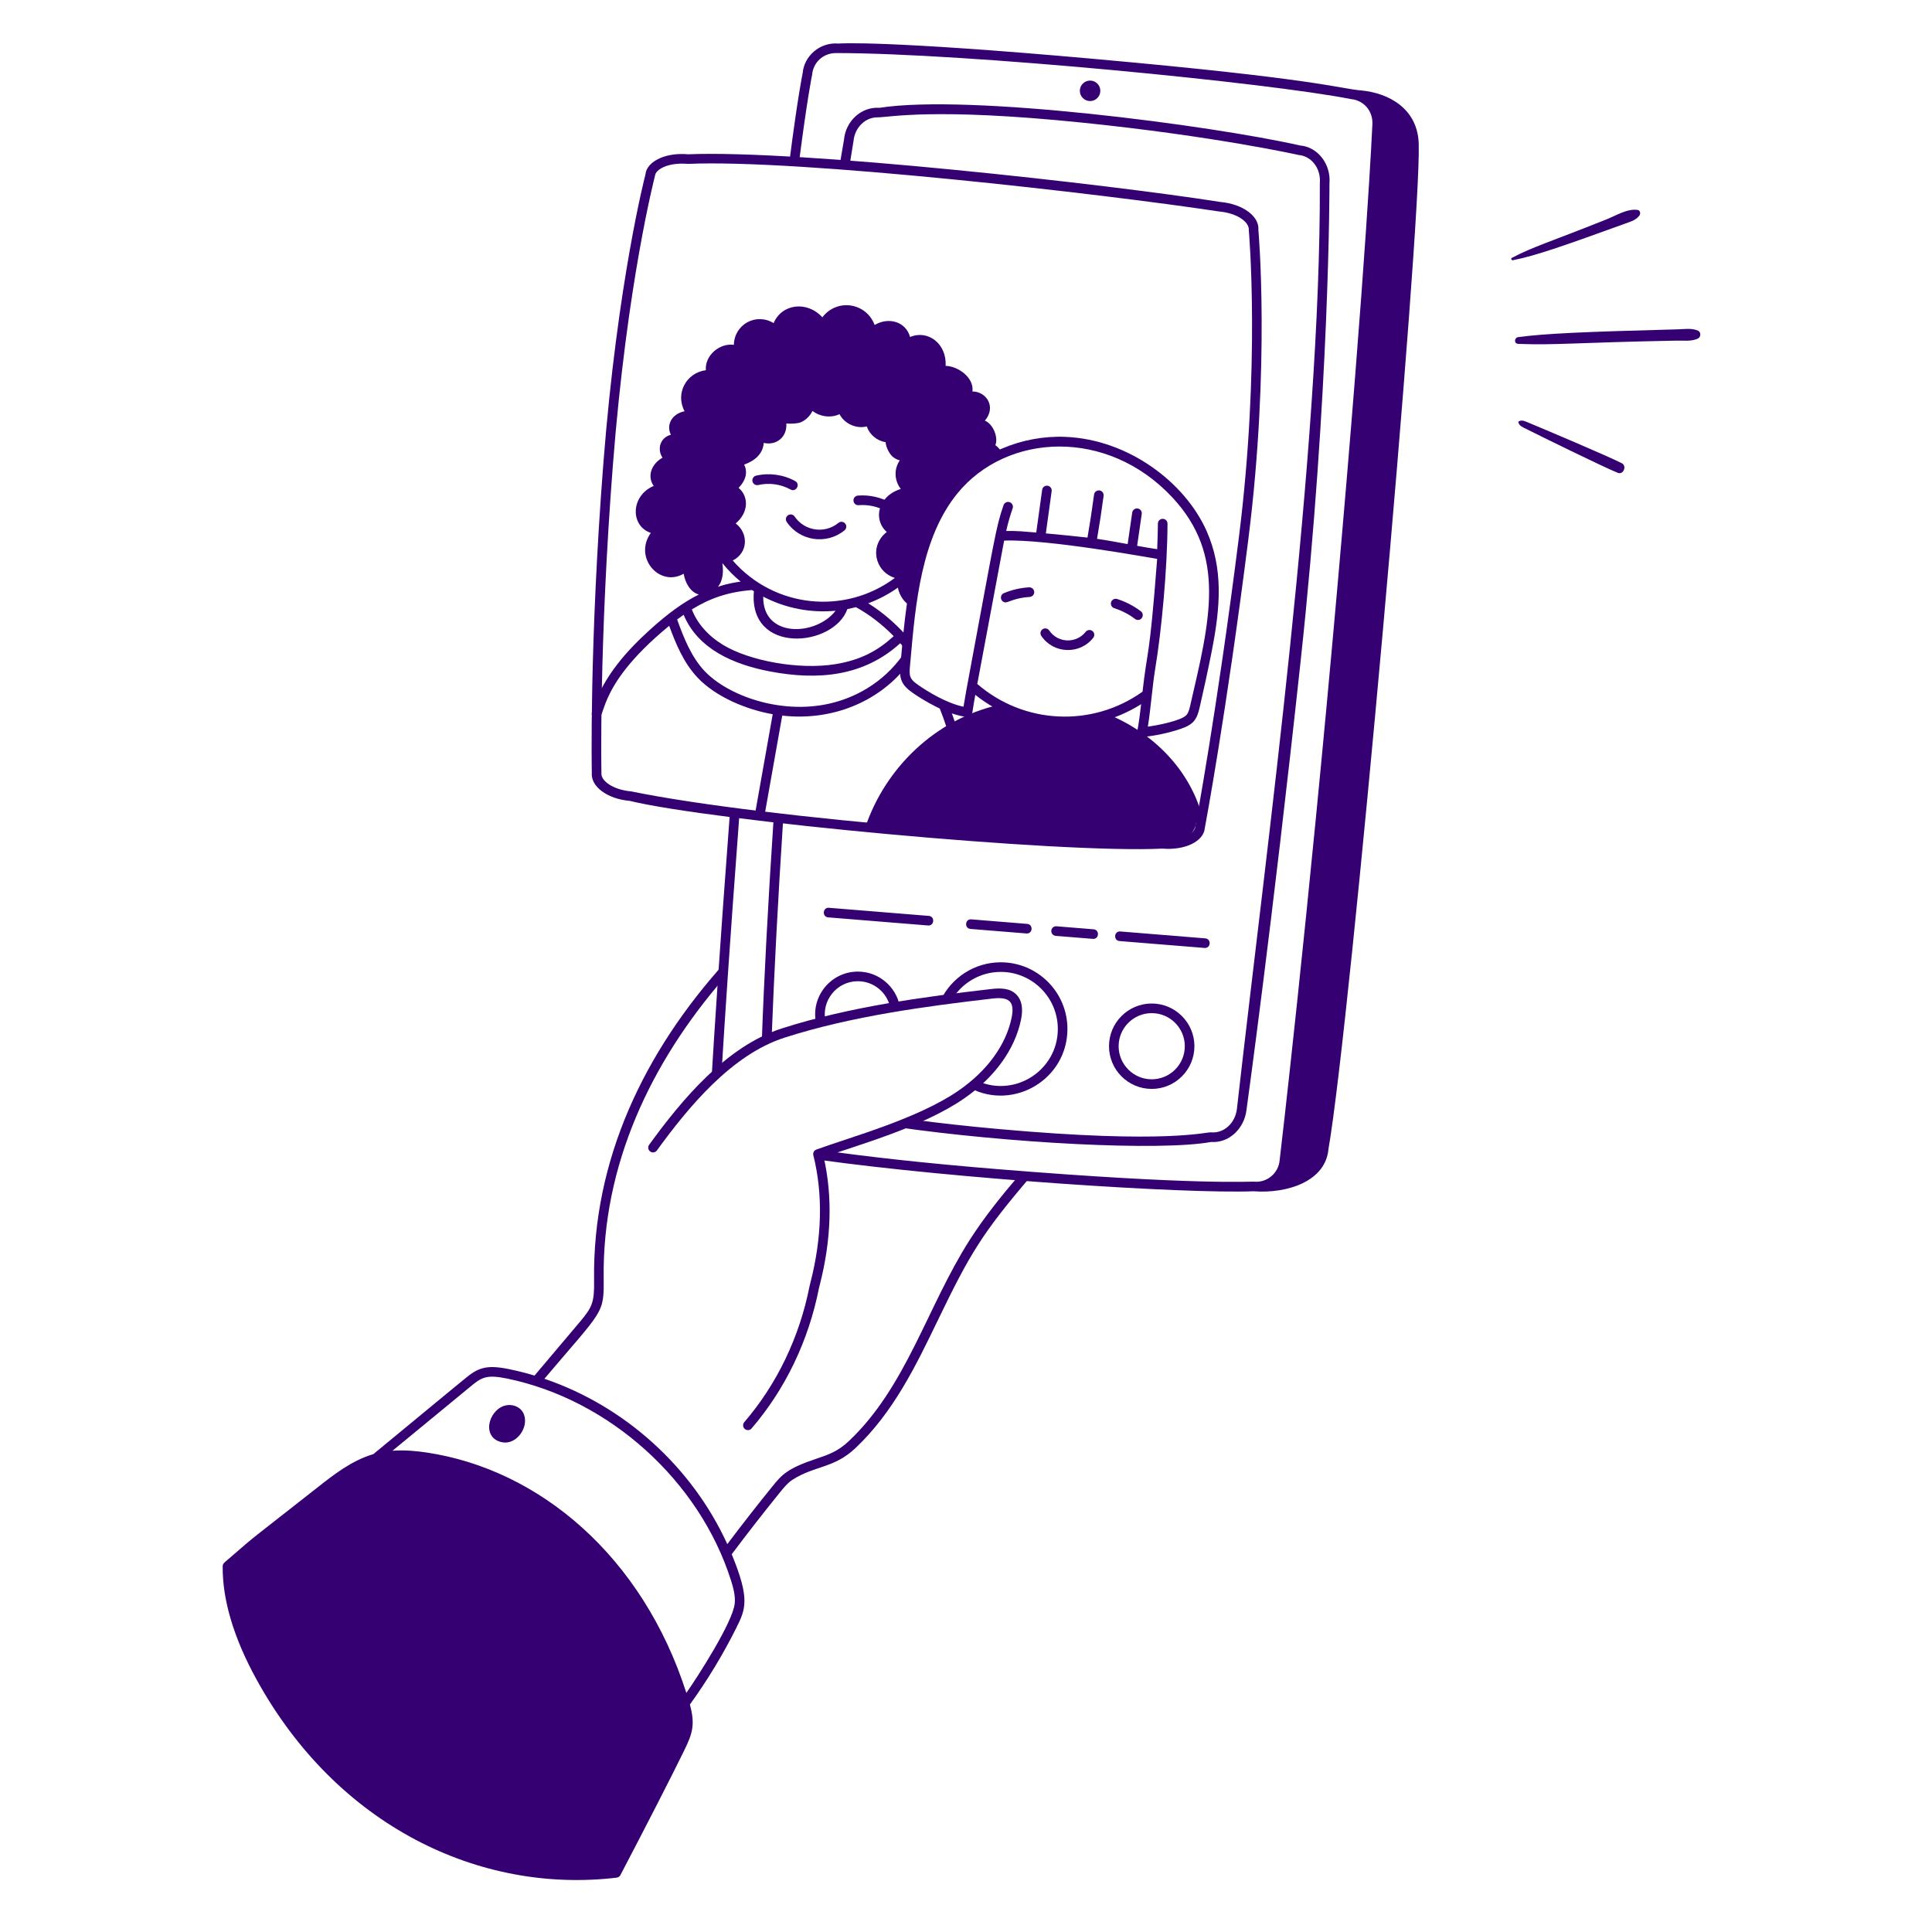 <svg xmlns="http://www.w3.org/2000/svg" width="154" height="154" viewBox="0 0 154 154" fill="none"><path d="M41.76 112.733C41.477 111.995 40.432 111.719 39.69 112.33C38.772 113.085 38.629 114.684 40.028 114.963C41.152 115.189 42.169 113.797 41.76 112.733Z" fill="#350071"></path><path d="M81.198 93.715C79.806 95.35 78.456 97.02 77.297 98.834C73.896 104.155 72.27 110.518 67.656 114.875C66.774 115.708 65.978 115.974 65.056 116.281C62.751 117.051 62.314 117.563 61.605 118.437C60.372 119.957 59.158 121.51 57.973 123.083C55.167 116.934 49.793 112.077 43.394 109.902C48.086 104.35 48.151 104.795 48.118 101.853C48.017 92.886 51.846 84.736 57.697 77.984L57.787 76.726C51.344 83.858 47.227 92.461 47.354 102.03C47.378 103.799 47.235 104.17 46.196 105.399L42.606 109.648C41.939 109.447 41.262 109.275 40.577 109.134C38.685 108.745 38.051 109.061 36.995 109.947C36.918 110.011 36.981 109.942 29.758 115.91C28.037 116.415 26.585 117.558 25.297 118.573C19.668 123.004 20.635 122.166 18.36 124.144C17.913 124.532 17.752 124.617 17.75 124.846C17.727 127.529 18.63 130.558 20.437 133.851C26.852 145.543 38.222 150.974 49.159 149.667C49.285 149.651 49.395 149.575 49.453 149.463C51.62 145.323 53.477 141.696 54.547 139.512C55.213 138.154 55.419 137.44 54.99 135.869C56.375 133.952 57.606 131.924 58.666 129.807C59.441 128.262 59.802 127.476 58.325 123.891C59.588 122.207 60.883 120.545 62.202 118.92C62.479 118.578 62.794 118.19 63.174 117.948C64.968 116.806 66.469 117.052 68.184 115.432C71.202 112.583 72.983 108.91 74.745 105.258C77.323 99.918 78.275 98.325 82.145 93.789C81.83 93.764 81.515 93.74 81.199 93.715H81.198ZM58.567 127.806C58.418 129.3 55.602 133.67 54.709 134.942C51.22 124.048 42.988 117.118 34 115.78C33.282 115.673 32.311 115.563 31.285 115.639C31.669 115.321 37.389 110.617 37.487 110.535C38.381 109.785 38.783 109.546 40.421 109.885C48.578 111.568 55.748 118.032 58.266 125.97C58.443 126.531 58.628 127.183 58.566 127.807L58.567 127.806Z" fill="#350071"></path><path d="M59.615 113.995C59.291 113.995 59.11 113.612 59.325 113.362C61.93 110.333 63.729 106.586 64.529 102.524C64.539 102.473 64.562 102.38 64.596 102.249C65.529 98.626 65.608 95.206 64.832 92.083C64.784 91.893 64.888 91.698 65.072 91.631C67.855 90.618 73.16 89.176 76.41 86.931C78.694 85.353 80.196 83.286 80.638 81.109C80.917 79.737 80.351 79.449 79.067 79.599C73.873 80.203 67.885 80.992 62.537 82.711C58.323 84.065 54.886 88.227 52.362 91.701C52.238 91.872 51.999 91.91 51.827 91.786C51.656 91.662 51.618 91.422 51.742 91.251C54.335 87.683 57.878 83.404 62.303 81.982C67.716 80.242 73.748 79.447 78.978 78.838C79.73 78.75 80.498 78.744 81.022 79.281C81.444 79.714 81.568 80.38 81.388 81.263C80.906 83.635 79.293 85.871 76.846 87.562C73.534 89.85 68.34 91.279 65.656 92.236C66.376 95.39 66.27 98.821 65.338 102.44C65.31 102.551 65.289 102.63 65.281 102.673C64.455 106.864 62.597 110.734 59.907 113.863C59.831 113.951 59.723 113.996 59.616 113.996L59.615 113.995Z" fill="#350071"></path><path d="M56.718 85.982C56.984 85.73 57.254 85.485 57.53 85.248C57.743 81.732 58.167 75.187 58.945 64.852C58.689 64.82 58.435 64.789 58.184 64.757C57.342 75.943 56.913 82.699 56.718 85.982Z" fill="#350071"></path><path d="M113.086 11.449C113.001 8.703 110.762 7.413 108.469 7.206C106.634 7.041 105.128 6.299 87.187 4.693C70.47 3.196 66.918 3.462 66.841 3.473C65.335 3.341 64.094 4.483 63.981 5.823C63.973 5.859 63.594 7.663 62.926 12.861C63.179 12.876 63.435 12.891 63.693 12.906C64.351 7.786 64.726 5.996 64.737 5.938C64.82 5.006 65.582 4.229 66.647 4.229C76.942 4.229 101.132 6.598 107.692 7.9C108.658 7.987 109.466 8.802 109.391 9.954C109.384 10.056 108.947 20.349 106.583 47.034C104.22 73.722 102.024 92.294 102 92.49C101.907 93.525 100.992 94.285 99.965 94.191C99.645 94.163 95.383 94.487 79.504 93.192C73.526 92.704 69.091 92.188 65.909 91.742C65.66 91.827 65.424 91.91 65.204 91.991C65.242 92.145 65.278 92.298 65.311 92.451C76.098 93.954 94.398 95.17 99.922 94.956C102.584 95.161 105.664 94.176 105.891 91.597C107.631 81.656 113.298 18.291 113.086 11.449Z" fill="#350071"></path><path d="M60.722 83.053C60.981 82.921 61.243 82.798 61.509 82.686C61.704 77.551 62.018 71.599 62.43 65.266L61.67 65.179C61.217 72.033 60.89 78.243 60.722 83.053Z" fill="#350071"></path><path d="M103.64 11.599C96.476 9.98 77.274 7.477 70.103 8.594C68.666 8.491 67.406 9.643 67.274 11.145C67.16 11.783 67.048 12.444 66.935 13.127L67.716 13.186C67.82 12.525 67.926 11.878 68.034 11.247C68.129 10.172 68.965 9.354 69.932 9.354C70.919 9.354 74.374 8.564 86.211 9.769C96.762 10.845 103.405 12.331 103.521 12.355C104.551 12.447 105.307 13.443 105.204 14.61C105.279 36.025 101.001 67.096 98.597 88.375C98.466 89.536 97.548 90.35 96.545 90.26C96.094 90.223 92.966 91.193 79.697 90.004C77.026 89.765 74.761 89.508 72.846 89.251C72.373 89.453 71.893 89.647 71.412 89.831C80.288 91.113 92.42 91.775 96.532 91.027C97.999 91.127 99.191 89.93 99.359 88.461C99.376 88.32 101.365 74.073 103.682 52.614C106 31.14 105.972 14.769 105.97 14.642C106.109 13.089 105.042 11.72 103.641 11.597L103.64 11.599Z" fill="#350071"></path><path d="M86.891 8.056C87.341 8.056 87.707 7.69 87.707 7.239C87.707 6.788 87.341 6.423 86.891 6.423C86.44 6.423 86.074 6.788 86.074 7.239C86.074 7.69 86.44 8.056 86.891 8.056Z" fill="#350071"></path><path d="M79.773 76.705C77.666 76.705 75.842 77.937 74.984 79.72C75.299 79.677 75.614 79.636 75.928 79.596C76.734 78.32 78.157 77.471 79.773 77.471C82.28 77.471 84.319 79.51 84.319 82.016C84.319 85.292 80.948 87.482 77.967 86.187C77.76 86.375 77.546 86.556 77.326 86.73C80.829 88.554 85.085 86.011 85.085 82.016C85.085 79.087 82.702 76.705 79.773 76.705Z" fill="#350071"></path><path d="M91.803 86.798C89.926 86.798 88.399 85.271 88.399 83.394C88.399 81.516 89.926 79.99 91.803 79.99C93.679 79.99 95.207 81.517 95.207 83.394C95.207 85.27 93.68 86.798 91.803 86.798ZM91.803 80.757C90.349 80.757 89.166 81.94 89.166 83.394C89.166 84.848 90.349 86.031 91.803 86.031C93.257 86.031 94.441 84.849 94.441 83.394C94.441 81.939 93.258 80.757 91.803 80.757Z" fill="#350071"></path><path d="M65.798 81.392C65.456 79.755 66.707 78.213 68.38 78.213C69.656 78.213 70.723 79.123 70.966 80.328C71.218 80.285 71.47 80.243 71.722 80.202C71.419 78.634 70.036 77.446 68.381 77.446C66.218 77.446 64.59 79.45 65.056 81.582C65.303 81.517 65.552 81.454 65.8 81.392H65.798Z" fill="#350071"></path><path d="M74.005 73.772L66.017 73.124C65.509 73.082 65.576 72.314 66.079 72.36L74.036 73.007C74.521 73.046 74.492 73.772 74.005 73.772Z" fill="#350071"></path><path d="M81.848 74.409L77.359 74.046C76.853 74.005 76.916 73.237 77.421 73.282L81.878 73.644C82.363 73.683 82.334 74.409 81.848 74.409Z" fill="#350071"></path><path d="M87.138 74.84L84.15 74.598C83.939 74.582 83.782 74.396 83.799 74.185C83.815 73.974 84.001 73.815 84.212 73.834L87.169 74.075C87.654 74.114 87.625 74.84 87.138 74.84Z" fill="#350071"></path><path d="M96.043 75.563L89.239 75.011C88.73 74.97 88.799 74.2 89.301 74.247L96.073 74.797C96.558 74.837 96.529 75.563 96.043 75.563Z" fill="#350071"></path><path d="M50.177 63.835C48.42 63.683 47.076 62.697 47.174 61.602C47.17 61.542 46.969 51.363 48.096 36.911C49.223 22.443 51.429 13.982 51.451 13.898C51.49 13.397 51.903 12.916 52.602 12.609C53.226 12.335 54.023 12.224 54.85 12.299C63.69 11.931 88.299 14.685 97.271 16.098C99.059 16.257 100.403 17.242 100.305 18.337C100.314 18.374 101.257 29.053 99.513 42.92C97.773 56.758 96.051 65.922 96.034 66.014C95.941 67.067 94.458 67.794 92.657 67.643C84.453 68.049 56.719 65.429 50.178 63.834L50.177 63.835ZM54.833 13.063C54.196 13.01 53.492 13.056 52.911 13.311C52.486 13.498 52.227 13.76 52.204 14.031C52.171 14.178 49.982 22.579 48.861 36.971C47.737 51.382 47.938 61.527 47.94 61.627C47.888 62.232 48.847 62.951 50.303 63.081C61.274 65.324 86.69 67.229 92.641 66.876C92.66 66.875 92.679 66.875 92.698 66.876C94.153 67.006 95.225 66.471 95.276 65.908C95.298 65.78 97.016 56.636 98.753 42.824C100.486 29.045 99.551 18.444 99.542 18.338C99.592 17.706 98.633 16.988 97.177 16.858C87.761 15.433 63.649 12.677 54.834 13.063L54.833 13.063Z" fill="#350071"></path><path d="M75.693 56.394C75.353 56.263 75.013 56.108 74.683 55.94C76.121 59.253 76.65 62.862 77.195 66.517C77.223 66.707 77.387 66.844 77.573 66.844C77.812 66.844 77.987 66.633 77.953 66.405C77.424 62.863 76.961 59.613 75.693 56.394Z" fill="#350071"></path><path d="M72.642 48.344C73.373 43.069 75.03 38.292 79.885 36.157C79.78 35.897 79.595 35.662 79.339 35.486C79.6 34.862 79.148 33.785 78.504 33.53C79.438 32.434 78.624 31.206 77.513 31.204C77.657 30.096 76.358 29.183 75.376 29.163C75.472 27.4 73.974 26.259 72.542 26.863C72.218 25.672 70.883 25.227 69.717 25.902C69.038 24.109 66.712 23.768 65.55 25.293C64.319 23.945 62.307 24.222 61.666 25.756C60.268 24.904 58.536 25.852 58.496 27.488C57.359 27.325 56.167 28.342 56.265 29.508C54.729 29.701 53.8 31.339 54.566 32.781C53.529 32.995 53.093 33.887 53.476 34.653C52.597 34.889 52.368 35.822 52.808 36.482C51.949 36.967 51.55 37.937 52.106 38.733C50.243 39.527 50.238 41.938 51.878 42.478C50.477 44.428 52.563 46.844 54.497 45.731C54.608 46.431 55.018 47.205 55.707 47.389C54.44 48.02 53.2 48.934 51.801 50.203C50.211 51.647 48.002 53.899 47.185 56.784C47.127 56.987 47.245 57.199 47.449 57.257C48.513 57.56 47.091 55.02 53.341 49.883C53.862 51.298 54.487 52.827 55.595 54.004C57.062 55.563 59.519 56.567 61.593 56.931L60.192 64.821C60.155 65.029 60.294 65.228 60.503 65.265C60.708 65.302 60.91 65.165 60.947 64.954L62.352 57.04C66.377 57.493 69.974 55.906 72.139 53.261C72.142 53.207 72.283 51.579 72.36 50.795C71.406 49.71 70.345 48.798 69.207 48.088C70.03 47.783 70.824 47.368 71.569 46.842C71.715 47.554 72.125 48.062 72.643 48.345L72.642 48.344ZM57.483 46.322C57.657 45.843 57.642 45.344 57.579 44.886C58.024 45.435 58.512 45.926 59.034 46.359C56.727 46.695 57.198 47.101 57.483 46.322ZM66.602 48.684C65.086 50.683 60.797 50.918 60.835 47.557C62.618 48.489 64.626 48.871 66.602 48.684ZM71.759 51.271C71.918 51.45 72.073 51.636 72.226 51.826C70.792 54.078 68.561 55.533 66.096 56.089C62.198 56.968 58.002 55.444 56.151 53.477C55.087 52.345 54.487 50.791 53.973 49.382C54.141 49.255 54.315 49.129 54.493 49.005C55.632 51.739 58.472 52.969 61.381 53.522C65.256 54.257 68.865 53.902 71.759 51.271ZM71.237 50.709C70.025 51.812 68.697 52.598 66.591 52.94C63.699 53.411 59.723 52.685 57.611 51.391C56.432 50.669 55.565 49.676 55.147 48.577C56.619 47.672 58.034 47.189 59.939 47.029C59.99 47.062 60.042 47.096 60.094 47.129C59.637 52.226 66.464 51.595 67.545 48.549C67.771 48.506 67.997 48.454 68.221 48.396C69.298 48.986 70.312 49.764 71.236 50.709L71.237 50.709ZM58.406 44.678C59.646 44.059 59.67 42.502 58.642 41.724C59.723 40.812 59.66 39.53 58.871 38.889C59.519 38.223 59.583 37.562 59.316 37.034C60.155 36.731 60.806 36.2 60.88 35.305C61.864 35.529 62.751 34.863 62.678 33.754C63.122 33.802 63.62 33.745 63.82 33.664C64.224 33.5 64.564 33.159 64.767 32.755C65.346 33.211 66.22 33.344 66.917 33.013C67.306 33.775 68.269 34.207 69.097 33.989C69.301 34.643 69.927 35.152 70.592 35.243C70.625 35.714 70.946 36.225 71.145 36.396C71.329 36.553 71.522 36.643 71.72 36.695C71.234 37.424 71.294 38.311 71.802 38.974C69.96 39.558 69.571 41.417 70.687 42.405C69.278 43.49 69.712 45.549 71.33 46.067C67.345 49.039 61.719 48.474 58.406 44.678Z" fill="#350071"></path><path d="M63.013 39.018C62.239 38.59 61.303 38.46 60.441 38.662C60.235 38.709 60.029 38.582 59.98 38.376C59.932 38.17 60.06 37.963 60.266 37.915C61.309 37.67 62.446 37.828 63.384 38.347C63.827 38.592 63.456 39.263 63.013 39.018Z" fill="#350071"></path><path d="M70.612 40.74C69.959 40.373 69.19 40.207 68.445 40.268C68.234 40.287 68.049 40.129 68.031 39.918C68.014 39.707 68.171 39.522 68.382 39.504C69.278 39.431 70.203 39.631 70.987 40.071C71.428 40.319 71.052 40.987 70.612 40.74Z" fill="#350071"></path><path d="M62.708 41.603C62.589 41.427 62.636 41.189 62.81 41.071C62.986 40.952 63.224 40.999 63.342 41.174C64.123 42.33 65.744 42.573 66.83 41.68C66.993 41.545 67.235 41.568 67.37 41.732C67.505 41.895 67.481 42.136 67.318 42.271C65.89 43.447 63.743 43.136 62.708 41.603Z" fill="#350071"></path><path d="M88.347 56.947C85.534 57.876 82.359 57.655 79.63 56.183C74.573 57.329 70.582 61.171 68.963 65.968C68.896 66.169 69.636 66.373 69.69 66.214C69.713 66.145 69.738 66.075 69.762 66.006C88.287 67.613 89.564 67.955 93.869 66.992C94.127 66.933 94.389 66.869 94.611 66.724C95.092 66.409 95.315 65.974 95.365 65.478C95.648 65.537 95.888 65.275 95.812 65.001C94.796 61.328 91.934 58.439 88.347 56.947Z" fill="#350071"></path><path d="M80.168 48.018C79.751 48.018 79.635 47.442 80.02 47.281C80.662 47.013 81.339 46.857 82.033 46.816C82.242 46.81 82.426 46.966 82.438 47.177C82.45 47.387 82.288 47.569 82.078 47.581C80.958 47.646 80.342 48.018 80.168 48.018Z" fill="#350071"></path><path d="M90.707 49.417C90.627 49.417 90.545 49.392 90.476 49.339C89.975 48.958 89.416 48.668 88.816 48.479C88.615 48.415 88.503 48.2 88.566 47.997C88.63 47.796 88.846 47.683 89.048 47.747C89.732 47.964 90.369 48.294 90.94 48.729C91.232 48.95 91.073 49.417 90.707 49.417Z" fill="#350071"></path><path d="M83.002 50.688C82.884 50.513 82.93 50.274 83.106 50.156C83.281 50.037 83.519 50.084 83.638 50.26C84.323 51.278 85.8 51.308 86.54 50.363C86.671 50.197 86.912 50.168 87.079 50.298C87.245 50.428 87.275 50.67 87.144 50.836C86.074 52.2 83.971 52.125 83.002 50.688Z" fill="#350071"></path><path d="M96.171 42.31C94.463 38.474 89.97 35.028 84.924 34.823C81.459 34.68 77.939 36.134 75.742 38.817C72.64 42.608 72.197 48.243 71.769 53.057C71.677 54.091 71.83 54.597 72.788 55.254C73.525 55.76 75.42 56.959 77.077 57.152C77.283 57.176 77.469 57.034 77.501 56.83C77.574 56.347 77.655 55.865 77.741 55.385C81.578 58.453 86.886 58.7 90.96 56.131C90.878 56.847 90.786 57.572 90.656 58.279C90.612 58.515 90.793 58.732 91.032 58.732C91.529 58.732 92.925 58.514 94.156 58.083C95.133 57.741 95.402 57.356 95.622 56.4C95.958 54.947 96.279 53.463 96.572 51.99C97.297 48.352 97.507 45.313 96.171 42.31ZM91.072 55.133C87.074 57.992 81.635 57.751 77.899 54.519L80.039 43.092C83.51 42.953 91.773 44.482 92.237 44.55C91.606 52.825 91.472 51.55 91.072 55.133ZM94.876 56.228C94.8 56.552 94.731 56.815 94.575 56.991C94.158 57.464 92.13 57.842 91.495 57.919C91.747 56.351 91.842 54.76 92.094 53.236C92.585 50.277 93.053 45.295 93.062 41.739C93.062 41.527 92.891 41.355 92.68 41.355C92.468 41.355 92.296 41.526 92.296 41.737C92.294 42.425 92.258 43.042 92.241 43.777C91.705 43.697 91.17 43.604 90.641 43.508L91.008 40.965C91.038 40.756 90.893 40.561 90.683 40.531C90.477 40.503 90.28 40.646 90.249 40.856L89.886 43.37C89.09 43.223 88.274 43.072 87.445 42.951C87.642 41.815 87.818 40.663 87.969 39.522C87.996 39.312 87.848 39.12 87.638 39.092C87.426 39.066 87.236 39.211 87.208 39.422C87.058 40.563 86.882 41.714 86.684 42.851C86.018 42.77 84.243 42.597 83.364 42.517L83.828 39.149C83.858 38.94 83.711 38.747 83.501 38.718C83.291 38.688 83.098 38.835 83.07 39.045L82.6 42.449C81.779 42.382 81.091 42.304 80.204 42.324C80.341 41.713 80.513 41.108 80.719 40.517C80.787 40.317 80.682 40.099 80.482 40.03C80.281 39.961 80.063 40.066 79.993 40.266C79.377 42.044 79.295 42.855 77.238 53.878C77.086 54.695 76.934 55.513 76.801 56.334C75.401 56.043 73.856 55.06 73.222 54.624C72.375 54.043 72.472 53.814 72.572 52.678C72.977 48.07 73.434 42.849 76.334 39.306C80.251 34.522 88.251 34.072 93.456 39.657C97.769 44.288 96.457 49.402 94.874 56.23L94.876 56.228Z" fill="#350071"></path><path d="M120.592 20.742C122.449 20.383 124.92 19.494 129.525 17.829C129.959 17.672 130.364 17.568 130.662 17.2C130.777 17.058 130.768 16.77 130.539 16.735C129.723 16.609 128.815 17.183 128.068 17.481C123.418 19.339 122.272 19.635 120.512 20.554C120.404 20.61 120.483 20.764 120.592 20.742Z" fill="#350071"></path><path d="M121.022 27.409C123.916 27.528 125.426 27.31 133.647 27.151C134.202 27.14 134.853 27.234 135.357 26.975C135.581 26.86 135.597 26.473 135.357 26.363C134.861 26.133 134.279 26.236 133.743 26.251C126.2 26.45 123.172 26.584 121.023 26.872C120.689 26.916 120.665 27.396 121.023 27.411L121.022 27.409Z" fill="#350071"></path><path d="M121.031 33.657C121.088 33.959 121.431 34.078 121.681 34.204C122.518 34.626 127.82 37.238 128.959 37.691C129.399 37.867 129.697 37.144 129.281 36.928C128.235 36.385 122.748 34.066 121.888 33.713C121.628 33.606 121.325 33.43 121.06 33.587C121.034 33.602 121.025 33.63 121.031 33.658L121.031 33.657Z" fill="#350071"></path></svg>